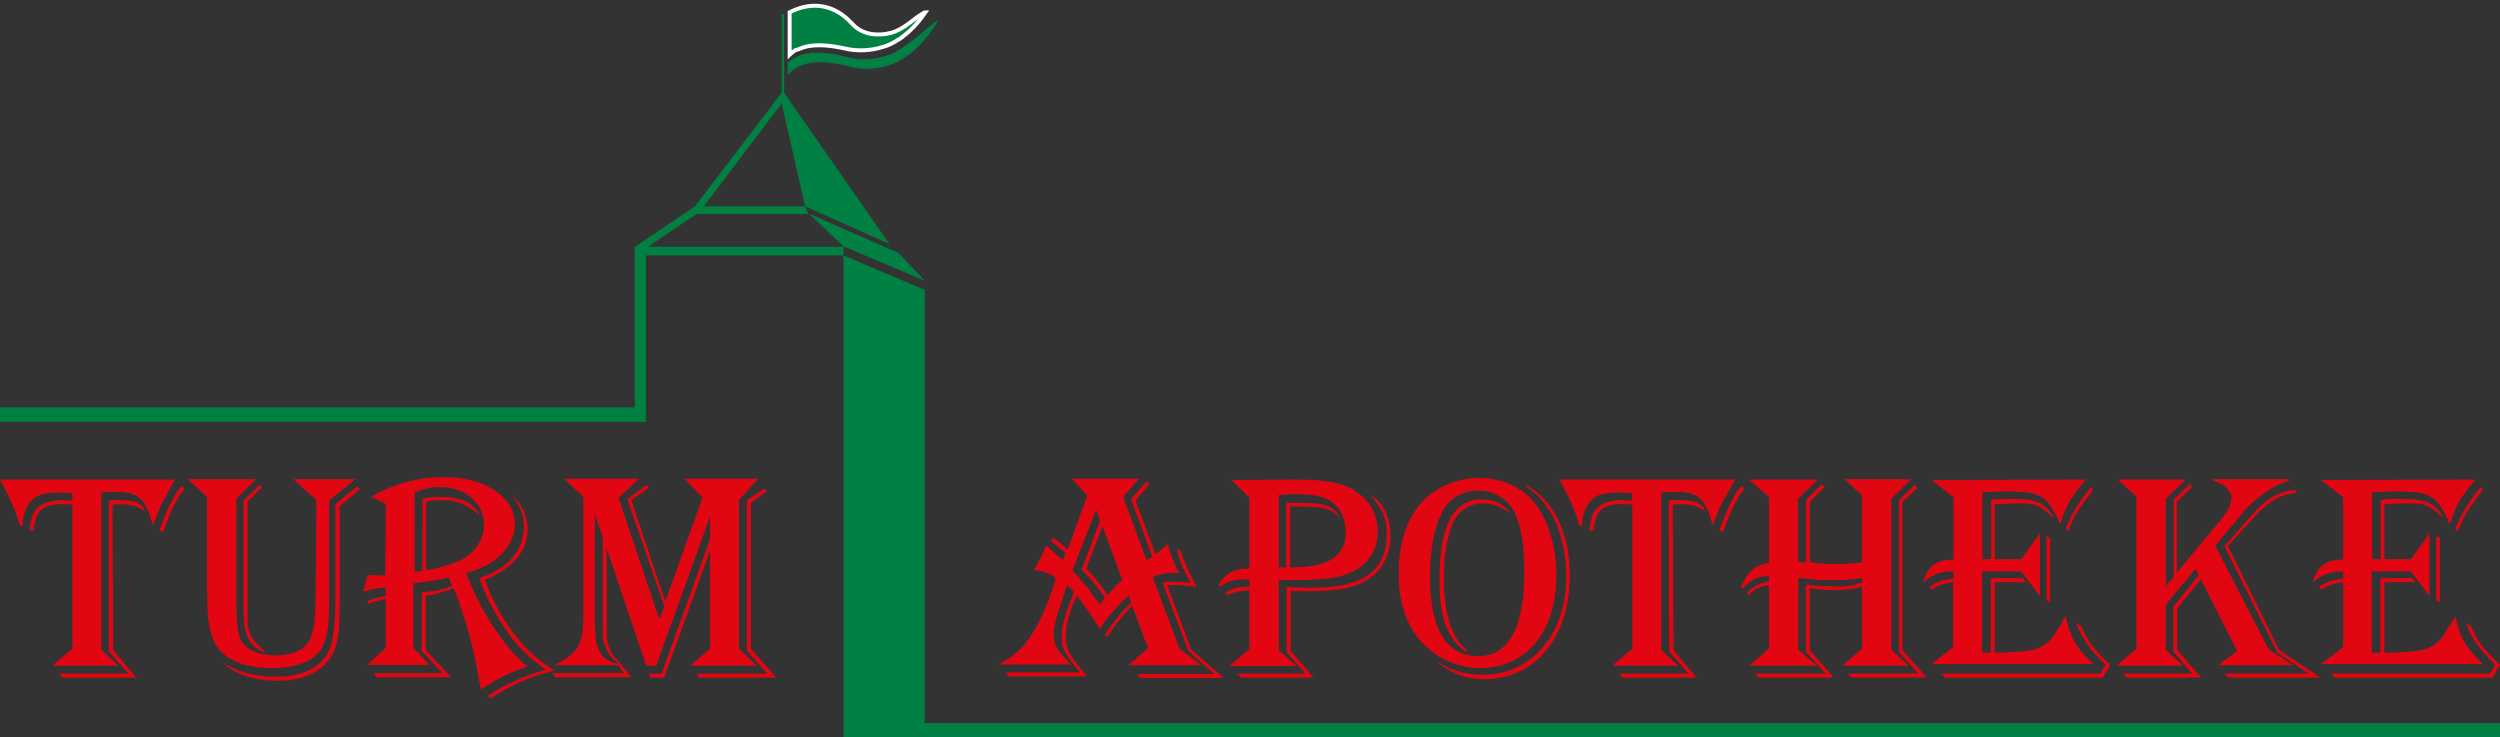<?xml version="1.0" encoding="utf-8"?>
<svg xmlns="http://www.w3.org/2000/svg" id="Ebene_1" style="enable-background:new 0 0 631.3 186.2;" version="1.1" viewBox="0 0 631.3 186.2" x="0px" y="0px">
<rect x="0" y="0" width="631.3" height="186.2" fill="#333333" stroke="none"/>
<style type="text/css">
	.st0{fill:none;}
	.st1{fill:none;stroke:#008143;stroke-width:1.6;}
	.st2{fill:#E20613;}
	.st3{fill:#008143;}
	.st4{fill:none;stroke:#FFFFFF;stroke-width:1.002;}
	.st5{fill:none;stroke:#008143;stroke-width:0.618;stroke-linecap:round;stroke-linejoin:round;}
</style>
<g>
	<line class="st0" x1="631.3" x2="-174.3" y1="184.4" y2="184.4"/>
	<path class="st1" d="M774.1,184.4"/>
	<path class="st2" d="M46.6,123.4c-2,2.5-3.2,4.9-5.5,11.1l-0.8-0.7c2-5.5,3.8-9.2,5.5-11L46.6,123.4 M27.4,126.4&#xD;&#xA;		c0.9-0.1,1.6-0.1,2-0.1c4.7,0,6.2,0.6,7.3,2.8c-2.1-1.3-3.8-1.8-6.6-1.8c-0.7,0-1.1,0-1.7,0.2l0.2,36.7l5.8,6.9H15.7l-0.8-1h17.5&#xD;&#xA;		l-4.9-5.6v-38.1H27.4z M44.2,121.1c-0.2,0.3-0.3,0.6-0.5,0.8l-1.6,3l-0.8,1.4c-0.9,1.7-1.7,3.6-2.5,6.1l-0.4-0.3&#xD;&#xA;		c-1.5-6.1-3.6-7.9-9.1-7.9c-1.3,0-2.2,0.1-3.7,0.2v39.7l4.3,4H13.2l5.1-4.3v-36.4c-1.2-0.1-1.7-0.1-2.6-0.1c-5,0-6.8,1.7-7.2,6.7&#xD;&#xA;		h-1c0.2-2.5,0.6-3.9,1.4-5c1.1-1.7,3.5-2.7,6.8-2.7c0,0,0.7,0,1.5,0.1h1.1v-1.8c-1.3-0.2-2.3-0.2-3.5-0.2c-4.5,0-6.5,0.9-7.9,3.5&#xD;&#xA;		c-0.8,1.4-1.2,3-1.3,5H5.1c-1.3-4.3-2.1-6.1-5.1-11.8C0,121.1,44.2,121.1,44.2,121.1z"/>
	<path class="st2" d="M62.5,126.7v29.7c0,3.4,1,5.2,4.3,8l0.1,0.4c-4.1-1.7-5.4-4.3-5.4-11v-27.4l4.1-4l0.5,0.7L62.5,126.7&#xD;&#xA;		 M85.8,127.8v22.7c0,7.2-0.2,10.1-1,12.7c-1.7,5.5-7.1,8.7-14.8,8.7c-5.6,0-10.7-1.6-13.6-4.5c0.4,0.2,0,0,1.7,0.9&#xD;&#xA;		c2.8,1.6,7.1,2.6,11.5,2.6c7.4,0,12.5-2.9,14-8c0.7-2.4,1.1-6.3,1.1-12.1v-23.5l5.5-4.5l0.6,0.8L85.8,127.8z M83.1,126.4V150&#xD;&#xA;		c0,7.6-0.3,10.3-1.4,12.8c-1.7,3.8-6.2,5.9-12.9,5.9c-7.2,0-12.2-2.1-14.4-6.1c-1.5-2.6-2.1-6.3-2.1-12.8v-24.3l-4.9-4.5h17.3&#xD;&#xA;		l-5,4.9v25.8c0.1,6.3,0.1,4.5,0.2,5.6c0.2,3.5,1,5.1,2.8,6.4c1.7,1.2,4,1.8,7.1,1.8c4.2,0,7.5-1.6,8.6-4.3&#xD;&#xA;		c0.9-2.1,1.3-5.6,1.3-11.2l0.2-23.7l-5.8-5.3h15.6L83.1,126.4z"/>
	<path class="st2" d="M123,175.8c4.5-3,9.8-5.3,14.9-6.7c-5.3-3.5-8.7-7.3-12.6-13.9c-1.9-3.3-2.2-4-4.3-9.2c2.9-1,4.3-1.8,5.8-2.8&#xD;&#xA;		c3.5-2.5,5.5-6.2,5.5-10.2c0-2.7-0.7-4.7-2.9-7.8c2.4,2.1,3.8,5.2,3.8,8.5c0,5.5-3.8,9.9-10.7,12.7c1.6,5.2,5.4,11.8,9.5,16.3&#xD;&#xA;		c2.3,2.6,4.5,4.4,7.9,6.6c-6.3,1.7-10.3,3.4-16,7L123,175.8 M104.7,144.3c0.8,0,1.1,0,2-0.2V126c1.3-0.4,2.6-0.5,4.8-0.5&#xD;&#xA;		c5,0,7.9,1.4,9.7,4.7c-3.5-3-5.8-3.9-9.7-3.9c-1.7,0-2.6,0.1-3.9,0.4V144c3.9-0.7,7.1-1.7,9.2-2.8c3.4-1.9,5.4-5.2,5.4-8.8&#xD;&#xA;		c0-5.4-4.7-9.4-11.1-9.4c-2.5,0-4.6,0.5-6.4,1.4V144.3z M97.4,127.3c-1.6-0.9-2-1.1-3.8-1.8c5.9-3.4,11.9-5,18.6-5&#xD;&#xA;		c10.3,0,17.8,5,17.8,11.9c0,5.6-4.7,10.3-12.3,12.3c3.4,9.2,9.7,19,15.5,23.6c-4.8,1.7-7.1,2.8-11.8,5.8c-1.2-7.3-2-10.8-3.5-15.9&#xD;&#xA;		c-1.2-3.9-2.2-7-3.4-9.7c-2,0.9-3.5,1.3-7,2v13.6l6.4,6.9H95l-0.6-1h17.4l-5.3-5.6v-14.8c4.1-0.4,5.4-0.7,7.7-1.7&#xD;&#xA;		c-0.2-0.5-0.2-0.2-0.7-1.6c0-0.1-0.1-0.2-0.2-0.5c-2.2,0.6-2.6,0.7-8.9,1.5v16.3l4.1,4.3H92.7l4.7-4.3v-12.4&#xD;&#xA;		c-2.5,0.6-2.3,0.5-4.4,1.3l-0.3-0.7c1.7-0.7,1.5-0.6,4.5-1.3c0-0.1,0.1-0.1,0.2-0.1v-2c-2,0.1-2.6,0.2-5.8,1&#xD;&#xA;		c0.1-0.4,0.1-0.4,0.7-2.3c0.1-0.1,0.2-0.7,0.5-1.6c0-0.1,0.1-0.2,0.1-0.3c1.3,0.1,1.9,0.1,2.6,0.1s1.2,0,1.8-0.1L97.4,127.3&#xD;&#xA;		L97.4,127.3z"/>
	<path class="st2" d="M189.6,127v36.8l6.4,7.3h-19.5l-0.5-1h17.7l-5.1-5.8v-38l4.3-2.9l0.8,0.6L189.6,127 M150.2,156.1&#xD;&#xA;		c0,8.1,1.1,10.3,5.9,11.6l-0.3-0.5c-2.2-1.6-3.6-4.3-3.6-7.2v-24.4l-2-5.8V156.1z M186.6,126.2v37.6l4.5,4.3h-16.8l5-4.3v-24.7&#xD;&#xA;		l-11.6,32h-3.5l-0.3-1h3.2l12.2-34v-5.7l-13.6,37.7h-2.5l-10-29.6v19.4c0,3.6,0,3.8,0.5,5.3c0.5,1.4,1.1,2.4,2.4,3.7l3.3,4.1h-19.2&#xD;&#xA;		l-0.7-1h18l-1.3-2h-16.3c6.1-3,7.4-5.3,7.4-12.2v-30.3l-4.8-4.6h18.9l-5.2,4.8l10.3,30.7l1.3-3.2l-9.4-27.2l4.8-3.5l0.7,0.6&#xD;&#xA;		l-4.5,3.2l8.6,25.6l9.4-26.2l-4.5-4.8h18.6L186.6,126.2z"/>
	<path class="st2" d="M298.2,139.1c0.5,2.2,1.9,5.2,4,9.1c-1-0.1-0.5-0.1-2.9-0.3c-2.5-0.2-3.2-0.2-3.9-0.2h-0.7l6.1,16.3l8.2,7.2&#xD;&#xA;		h-21.1l-0.7-1h19.4l-6.5-5.8l-6.5-17.2c1-0.3,1.4-0.3,2.8-0.3c1.5,0,2.5,0.1,4.3,0.3c-2.2-3.9-2.9-5.8-3.5-8.6L298.2,139.1&#xD;&#xA;		 M274.3,143.5c0.4,0.5-0.1-0.1,1.9,2.1c1,1.2,1.5,1.7,3.5,4.7c1.1-1.4,2.2-2.5,3.7-3.9l-5-13.5L274.3,143.5z M270.8,144.1&#xD;&#xA;		c0.9,0.9,1.5,1.6,2.5,2.8c1.7,1.9,1.5,1.7,4,5.2c0.1,0,0.2,0.2,0.4,0.5c0.4-0.5,0.2-0.3,0.9-1.1c0.1-0.1,0.2-0.3,0.4-0.5&#xD;&#xA;		c-1.6-2.5-3.8-5.2-5.9-7.1l4.7-12.4l-1-2.8L270.8,144.1z M283.6,125.4l5.9,16l1.5-0.8l-5.4-14.5l3.8-4.4l1,0.4l-3.7,4.3l5.1,13.6&#xD;&#xA;		c0.5-0.4,0.2-0.2,1.7-1.4c1-0.8,1.1-1,1.4-1.3c0.5,2.4,1.7,5.5,2.9,7.4h-1.6c-2.3,0-4,0.4-5.1,1.1l6.7,17.9l5.5,4.3h-18.4l5-4.3&#xD;&#xA;		l-4-10.7c-2.2,2.1-5.1,5.8-6.2,7.7l-0.8-0.2c1-1.6,2.2-3.2,3.7-5.1c0.6-0.8,0.9-1,3.1-3.3l-0.7-1.7c-2.5,2.1-5.6,5.7-7.3,8.5&#xD;&#xA;		c-2.4-4-2.6-4.3-5.8-8.5c-2,4.3-2.8,7.7-2.8,10.2c0,2.3,0.6,4,2.2,6.2c0.8,1.1,1.2,1.6,3.2,4h-19.8l-0.7-1h18.7&#xD;&#xA;		c-4-4.9-4.6-6.1-4.6-9.1c0-2.6,0.9-5.9,3.1-11.2l-1.7-1.7c-0.4,1-0.5,1.2-0.9,2.5c-0.1,0.3-0.2,0.6-0.3,1l-0.4,1.2&#xD;&#xA;		c-1.3,4-1,2.8-1.1,3.6c-0.5,1.7-0.7,2.8-0.7,3.9c0,2.7,0.6,4,3.7,7.1c0.1,0.2,0.3,0.4,0.6,0.7h-18.3c4.7-2.5,6.8-4.6,9.7-9.7&#xD;&#xA;		c1.6-3,2.8-5.8,3.8-8.8c0.4-1.1,0.6-1.8,1-3.4c-1.1-0.9-3.5-1.8-5.5-2c1-1.6,2.5-4.6,3.1-6.3c0.6,0.5,0.1,0.2,2.2,2.1&#xD;&#xA;		c0.7,0.6,1.2,1.1,2,1.7l0.7-1.6c-2.6-2.3-2.1-1.9-3.8-3.2l0.6-0.8c1.1,0.7,2.6,1.9,3.7,3l5-13.7l-3.9-4.2h16.9L283.6,125.4z"/>
	<path class="st2" d="M322.9,143.3c0.2-0.1,0.5-0.1,0.5-0.1l0.9,0.1h0.5V127h4c6.2,0,8.1,0.8,9.9,4.3c-1.8-2.5-4.2-3.4-9.1-3.4h-3.8&#xD;&#xA;		v15.4c9.6,0,14-2.8,14-8.8c0-4.5-2.1-7.7-5.9-8.9c-1.7-0.6-3.6-0.8-6.8-0.8c-1.3,0-2.2,0-4.2,0.2L322.9,143.3 M324.9,148.2&#xD;&#xA;		c2.2,0.2,4.1,0.2,6.7,0.2c12.6,0,18.6-4.3,18.6-13.6c0-3.8-1-6.1-4.1-9.7c3,1.4,5,5.5,5,10.1c0,5.8-2.8,10.1-7.7,12.2&#xD;&#xA;		c-3.3,1.4-6.9,1.9-14.3,1.9c-1.4,0-2.1,0-3.2-0.1v15.1l5.8,6.8h-18.3l-1-1h17.2l-4.7-5.4V148.2z M327.4,121.1&#xD;&#xA;		c7.6,0,12.1,0.9,15.3,3.2c3.4,2.4,5.2,5.8,5.2,9.9c0,5.9-3.7,10.1-10.3,11.5c-1.7,0.4-4.3,0.6-8.9,0.8h-5.8v17.7l4.5,4h-17l5.1-4.3&#xD;&#xA;		v-14.7c-0.3-0.1-0.5-0.1-0.6-0.1c-1.6,0-3.7,0.5-5.1,1.2l-0.3-0.7c2-1.1,2.9-1.4,5.7-1.4h0.3v-1.8c-0.5-0.1-0.9-0.1-1.1-0.1&#xD;&#xA;		c-2.8,0-4.6,0.5-6.3,1.9l-0.4-0.5c1.6-2.8,3.9-4.1,7.2-4.1h0.6v-17.9l-4.5-4.5L327.4,121.1L327.4,121.1z"/>
	<path class="st2" d="M370.3,164.7c-4.9-3.5-6.8-8.7-6.8-18.3c0-13.7,3.5-20.3,10.7-20.3c3,0,5.7,1.3,7.1,3.3&#xD;&#xA;		c-3.4-1.9-4.6-2.3-7-2.3c-3.1,0-6,1.9-7.3,4.7c-1.6,3.4-2.4,8.2-2.4,14.2c0,9.2,2,15.3,6,18.3L370.3,164.7 M385.1,122.4&#xD;&#xA;		c7,3.4,11.3,12.2,11.3,22.8c0,15.8-8.7,26.3-21.7,26.3c-4.2,0-7.9-1.3-11.6-4.2v-0.2c2.9,2.1,7.1,3.3,11.4,3.3&#xD;&#xA;		c12.2,0,21-10.3,21-24.6c0-10.7-3.8-19-10.3-23v-0.4H385.1z M364.1,129.4c-1.9,3.9-3,9.4-3,16.2c0,13.3,4.1,20.1,12.2,20.1&#xD;&#xA;		c7.6,0,11.6-7.3,11.6-20.8c0-7.1-0.7-11.8-2.3-15.2c-1.6-3.5-5.2-5.8-9.1-5.8C369.4,123.8,365.9,125.8,364.1,129.4z M387.1,126.5&#xD;&#xA;		c3.8,4.4,5.9,11.4,5.9,18.9c0,14.2-7.6,23.3-19.3,23.3c-5,0-10-2-13.7-5.5c-4.6-4.4-6.8-10.6-6.8-18.4c0-7.8,2.1-14,6.1-18.3&#xD;&#xA;		c3.5-3.6,8.8-5.8,14.2-5.8S383.9,122.8,387.1,126.5z"/>
	<path class="st2" d="M440.5,123.4c-2,2.5-3.2,4.9-5.5,11.1l-0.8-0.7c2-5.5,3.8-9.2,5.5-11L440.5,123.4 M421.4,126.4&#xD;&#xA;		c0.9-0.1,1.6-0.1,2-0.1c4.7,0,6.2,0.6,7.3,2.8c-2.1-1.3-3.8-1.8-6.6-1.8c-0.7,0-1.1,0-1.7,0.2l0.2,36.7l5.8,6.9h-18.7l-0.8-1h17.5&#xD;&#xA;		l-4.9-5.6L421.4,126.4L421.4,126.4z M438.2,121.1c-0.2,0.3-0.3,0.6-0.5,0.8l-1.7,3l-0.8,1.4c-0.9,1.7-1.7,3.6-2.5,6.1l-0.4-0.3&#xD;&#xA;		c-1.5-6.1-3.6-7.9-9.1-7.9c-1.3,0-2.2,0.1-3.7,0.2v39.7l4.3,4h-16.7l5.1-4.3v-36.4c-1.2-0.1-1.7-0.1-2.6-0.1c-5,0-6.8,1.7-7.2,6.7&#xD;&#xA;		h-1c0.2-2.5,0.6-3.9,1.3-5c1.1-1.7,3.5-2.7,6.8-2.7c0,0,0.7,0,1.5,0.1h1.1v-1.8c-1.3-0.2-2.3-0.2-3.5-0.2c-4.5,0-6.5,0.9-7.9,3.5&#xD;&#xA;		c-0.8,1.4-1.2,3-1.3,5h-0.5c-1.3-4.3-2.1-6.1-5.1-11.8C393.8,121.1,438.2,121.1,438.2,121.1z"/>
	<path class="st2" d="M480.4,126.8v37.3l6.1,7h-19l-0.9-1h17.8l-4.9-5.5v-38.2l4-4l0.6,0.8L480.4,126.8 M459,121.1l-5,4.9v15.8&#xD;&#xA;		c0.8,0.2,1,0.2,2,0.2v-15.7l4-4l0.8,0.7l-3.8,3.7V142c3.8,0.4,4.3,0.4,6.7,0.4c2.8,0,4.5-0.1,6.5-0.4v-16.9l-4.4-4.1h16.8l-5,4.9&#xD;&#xA;		v38.2l4.4,4h-16.8l5-4.3v-15.6c-2.2,0.5-4.1,0.8-6.3,0.8s-4-0.1-6.9-0.4v15.5l6,7h-18.9l-1-1H461l-5-5.5v-16.9h0.4&#xD;&#xA;		c3.7,0.3,6.3,0.4,7.7,0.4c2.5,0,4.2-0.3,6.1-1V146c-2.5,0.4-4.9,0.5-8,0.5c-2.7,0-2,0.1-7.3-0.5c-0.1-0.1-0.4-0.1-0.8-0.1v18.2&#xD;&#xA;		l4.7,4h-17.1l5-4.3v-16c-2,0.1-3.8,1-5,2.4l-0.7-0.3c1.4-1.7,3.4-2.8,5.7-3v-1.4c-2.6-0.1-5,1.1-6.5,3.1l-0.5-0.4&#xD;&#xA;		c1.6-3.9,3.4-5.5,7-6.1v-16.5l-5-4.5C441.7,121.1,459,121.1,459,121.1z"/>
	<path class="st2" d="M528.5,123.7c-4.3,5.8-4.9,6.8-6.2,10.4l-0.7-0.7c1.9-4.3,3.5-6.8,6.4-10.4L528.5,123.7 M517.7,152.1l-0.9-0.5&#xD;&#xA;		v-16.2l0.9,0.4V152.1z M531,171.1h-40l-0.6-1h40l1.3-2.3c-3.8-3.5-5.8-6.4-7.4-10.3l1.2,0.5c1.7,3.9,2.8,5.5,7.4,9.9L531,171.1z&#xD;&#xA;		 M526.7,121.1c-3.8,4.5-4.7,6-6.5,11.3c-0.2-0.6-0.4-1-0.6-1.3c-2.6-5.9-4.6-7-12.6-7c-1.9,0-4,0.1-6.4,0.2v16.9h2.2v-15&#xD;&#xA;		c2-0.2,3.6-0.2,5.3-0.2c6.2,0,8.4,1,10.7,4.9c-0.3-0.3-0.5-0.5-0.7-0.6c-3.9-3.2-4.2-3.2-9.5-3.2c-0.6,0-1.9,0.1-4.9,0.2v13.9h6.7&#xD;&#xA;		l4.7-6.5v15.8l-4.7-6.2h-9.9v20.5h2.2V146h8l0.9,1h-7.9v17.8c4,0,6.9-0.2,9.1-0.6c2.3-0.4,4.2-1.6,5.6-3.4c0.6-0.8,0.2,0,1.4-2.3&#xD;&#xA;		l0.7-1l0.6-1.1c0.1-0.2,0.3-0.5,0.5-0.8c1.2,5.4,2.6,7.9,7,12.1h-40.9l5.5-4.3V147c-2.4,0.3-3.7,0.8-5.5,1.9l-0.5-0.7&#xD;&#xA;		c1.7-1.2,3.2-1.7,6.1-2.1v-1.7c-0.4-0.1-0.8-0.1-0.9-0.1c-2.3,0-4.9,1-6.8,2.8c1.2-4.2,3.3-5.8,7.7-5.8v-15.7l-5.5-4.4L526.7,121.1&#xD;&#xA;		L526.7,121.1z"/>
	<path class="st2" d="M579.9,124.5c-3.9,0.2-7,2.1-10.9,6.3l-6.4,7.1l12.9,26.2l10.4,7h-23.2l-1-1h21.2l-7.8-5.3l-13.4-26.9l6.8-7.7&#xD;&#xA;		c3.8-4.3,7-6.2,11-6.5L579.9,124.5 M551.9,121.1l-5,4.9v22l2-2.3v-19.5l4.1-4l0.5,0.8l-3.8,3.7v17.9L561,131&#xD;&#xA;		c1.5-1.8,2.5-3.9,2.5-5.3c0-1.8-2.1-3.7-4.7-4.3V121h19.3v0.4c-2.2,0.5-4.5,1.7-6.8,3.5c-2.6,1.9-3.9,3.2-6.8,6.8l-5.1,6.1&#xD;&#xA;		l13.5,26.2l6.2,4h-19l4.8-3.6l-9.1-18.1l-6,7.3v10.5l6,7H537l-1-1h17.5l-4.7-5.6v-11.3l6.4-7.9l-0.8-1.7l-7.5,9.1v11.4l4.4,4h-16.8&#xD;&#xA;		l5-4.3v-38.4l-4.7-4.3L551.9,121.1L551.9,121.1z"/>
	<path class="st2" d="M626.9,123.7c-4.3,5.8-4.9,6.8-6.2,10.4l-0.7-0.7c1.9-4.3,3.5-6.8,6.4-10.4L626.9,123.7 M616.1,152.1l-0.9-0.5&#xD;&#xA;		v-16.2l0.9,0.4V152.1z M629.4,171.1h-40l-0.6-1h40l1.3-2.3c-3.8-3.5-5.8-6.4-7.4-10.3l1.2,0.5c1.7,3.9,2.8,5.5,7.4,9.9L629.4,171.1&#xD;&#xA;		z M625.1,121.1c-3.8,4.5-4.7,6-6.5,11.3c-0.2-0.6-0.5-1-0.6-1.3c-2.6-5.9-4.6-7-12.6-7c-1.9,0-4,0.1-6.4,0.2v16.9h2.2v-15&#xD;&#xA;		c2-0.2,3.6-0.2,5.3-0.2c6.1,0,8.4,1,10.7,4.9c-0.3-0.3-0.5-0.5-0.7-0.6c-3.9-3.2-4.2-3.2-9.5-3.2c-0.6,0-1.9,0.1-4.9,0.2v13.9h6.7&#xD;&#xA;		l4.7-6.5v15.8l-4.7-6.2h-9.9v20.5h2.2V146h8l0.9,1h-7.9v17.8c4,0,6.9-0.2,9.1-0.6c2.3-0.4,4.2-1.6,5.6-3.4c0.6-0.8,0.2,0,1.4-2.3&#xD;&#xA;		l0.7-1l0.6-1.1c0.1-0.2,0.3-0.5,0.5-0.8c1.2,5.4,2.6,7.9,7,12.1h-40.9l5.6-4.3V147c-2.4,0.3-3.7,0.8-5.6,1.9l-0.5-0.7&#xD;&#xA;		c1.7-1.2,3.2-1.7,6.1-2.1v-1.7c-0.4-0.1-0.8-0.1-0.9-0.1c-2.2,0-4.9,1-6.8,2.8c1.2-4.2,3.3-5.8,7.7-5.8v-15.7l-5.6-4.4L625.1,121.1&#xD;&#xA;		L625.1,121.1z"/>
	<path class="st3" d="M226.9,63.9l-22.7-10l8.8,8.3l20.5,8.7L226.9,63.9 M163.6,62.3l12.3-8.3h28.2l-0.8-1.9h-25.6l19.7-26l0,0&#xD;&#xA;		l5.9,26l21.3,9.5L197.7,23l-22.2,29.1l-15.1,10.2h-0.1v40.6H0v3.6h163.1v-42H213v-2.2L163.6,62.3z M233.5,182.6V73.2L213,64.5&#xD;&#xA;		v121.7h418.3v-3.6L233.5,182.6L233.5,182.6z"/>
	<path class="st3" d="M236.4,5.4c-2.4,1.6-4.2,3.8-6.7,5.3c-0.4,0.3-0.8,0.6-1.2,0.9c-0.4,0.3-0.9,0.6-1.3,0.9&#xD;&#xA;		c-0.5,0.3-1.1,0.6-1.6,0.9c-3.3,1.4-7,2-10.5,1.3c-3.6-0.9-7.3-1.8-11.3-1.2c-0.7,0.1-1.4,0.3-2.1,0.6s-1.3,0.6-1.9,1&#xD;&#xA;		c-0.3,0.2-0.6,0.5-0.9,0.7v3.1c0.5-0.5,1-1,1.6-1.4s1.2-0.7,1.9-1c0.7-0.3,1.4-0.5,2.1-0.6c4-0.6,7.6,0.3,11.3,1.2&#xD;&#xA;		c3.4,0.7,7.1,0.1,10.5-1.3c0.6-0.3,1.1-0.6,1.6-0.9c0.5-0.3,0.9-0.6,1.3-0.9c0.4-0.3,0.9-0.6,1.3-1c2.7-2.3,4.8-5.1,6.5-7.9&#xD;&#xA;		C236.9,5.1,236.8,5.2,236.4,5.4"/>
	<path class="st3" d="M202.5,12.1c0.6-0.2,1.2-0.4,1.9-0.5c3.6-0.5,6.9,0.2,10.2,0.9c3.1,0.5,6.5,0.1,9.4-1c0.5-0.2,1-0.4,1.5-0.7&#xD;&#xA;		c0.4-0.2,0.8-0.4,1.2-0.7c0.4-0.2,0.7-0.4,1.1-0.7c0,0,0.1,0,0.1-0.1c2.4-1.8,4.3-4,5.8-6.2c0,0-0.2,0-0.5,0.2&#xD;&#xA;		c-2.8,1.6-4.7,4-8.2,5c-0.5,0.1-1,0.2-1.5,0.3c-3.3,0.4-5.7-0.3-7.6-1.9c-0.4-0.4-0.9-0.9-1.3-1.3c-3.4-3.5-8.7-5.6-15.2-2.3v10.7&#xD;&#xA;		c0.2-0.2,0.4-0.3,0.6-0.5c0.3-0.2,0.5-0.4,0.8-0.6C201.3,12.6,201.9,12.3,202.5,12.1"/>
	<path class="st4" d="M202.5,12.1c0.6-0.2,1.2-0.4,1.9-0.5c3.6-0.5,6.9,0.2,10.2,0.9c3.1,0.5,6.5,0.1,9.4-1c0.5-0.2,1-0.4,1.5-0.7&#xD;&#xA;		c0.4-0.2,0.8-0.4,1.2-0.7c0.4-0.2,0.7-0.4,1.1-0.7c0,0,0.1,0,0.1-0.1c2.4-1.8,4.3-4,5.8-6.2c0,0-0.2,0-0.5,0.2&#xD;&#xA;		c-2.8,1.6-4.7,4-8.2,5c-0.5,0.1-1,0.2-1.5,0.3c-3.3,0.4-5.7-0.3-7.6-1.9c-0.4-0.4-0.9-0.9-1.3-1.3c-3.4-3.5-8.7-5.6-15.2-2.3v10.7&#xD;&#xA;		c0.2-0.2,0.4-0.3,0.6-0.5c0.3-0.2,0.5-0.4,0.8-0.6C201.3,12.6,201.9,12.3,202.5,12.1z"/>
	<line class="st5" x1="197.7" x2="197.7" y1="23" y2="3.8"/>
</g>
</svg>